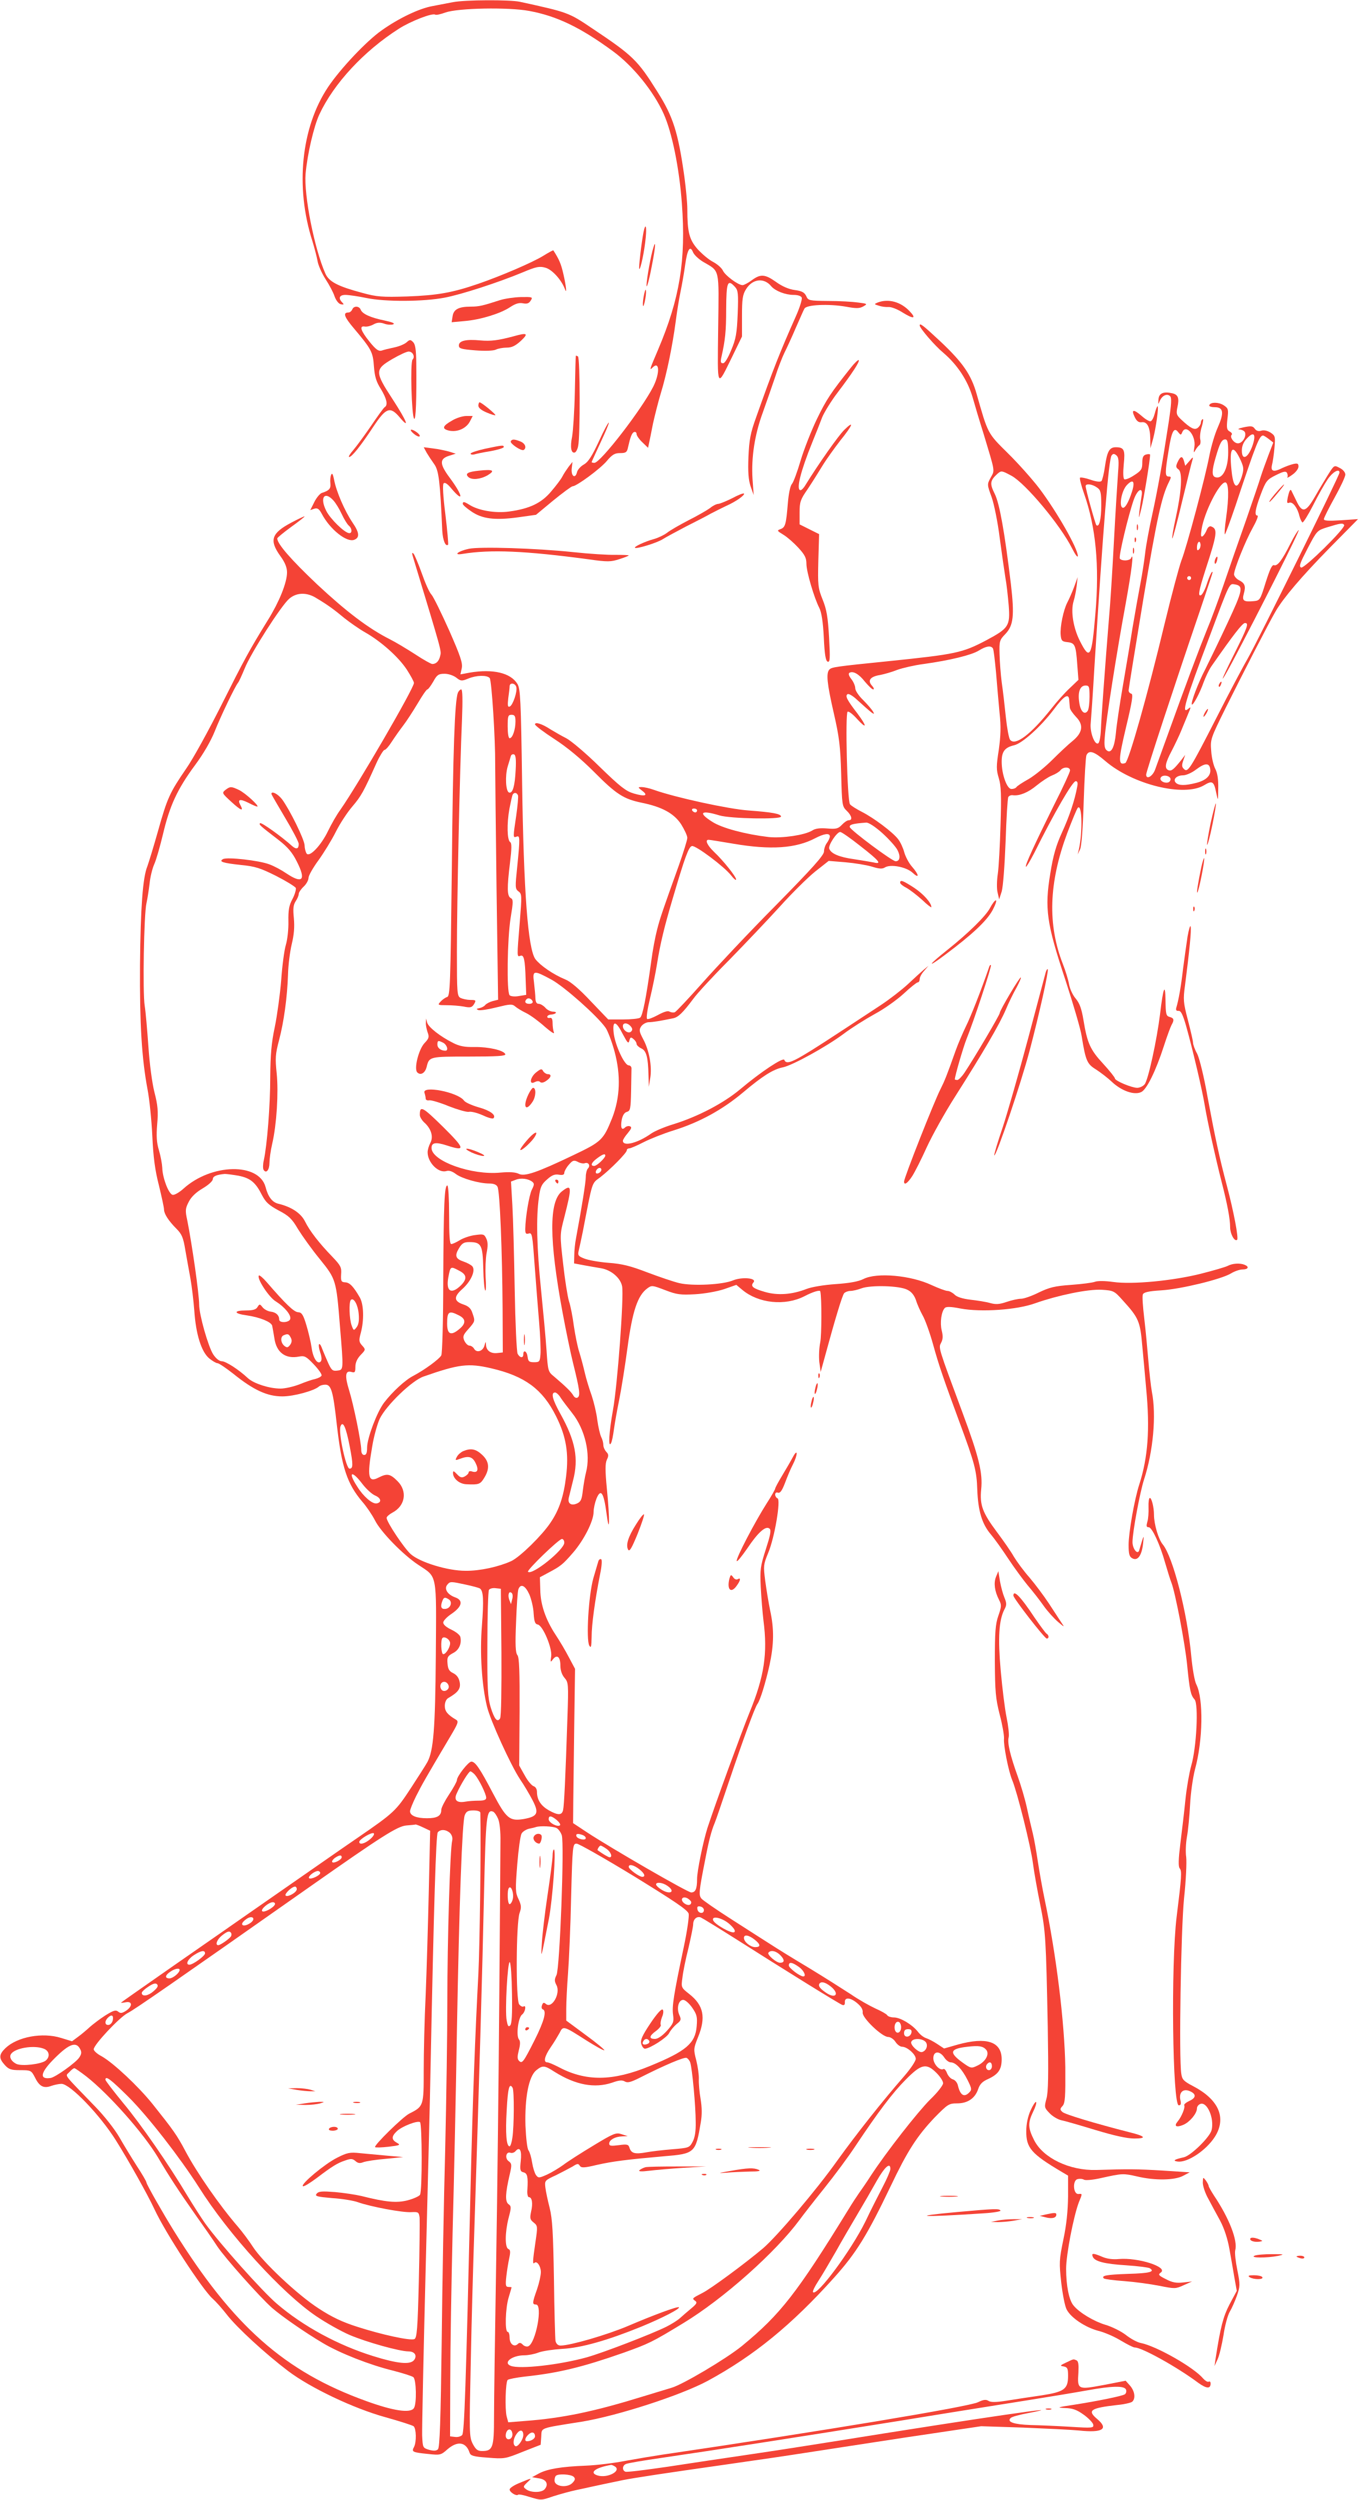 <?xml version="1.0" standalone="no"?>
<!DOCTYPE svg PUBLIC "-//W3C//DTD SVG 20010904//EN"
 "http://www.w3.org/TR/2001/REC-SVG-20010904/DTD/svg10.dtd">
<svg version="1.0" xmlns="http://www.w3.org/2000/svg"
 width="696pt" height="1280pt" viewBox="0 0 696 1280"
 preserveAspectRatio="xMidYMid meet">
<g transform="translate(0,1280) scale(0.1,-0.1)"
fill="#f44336" stroke="none">
<path d="M2320 12789 c-25 -5 -72 -14 -104 -20 -69 -12 -175 -63 -262 -125
-77 -54 -211 -196 -274 -290 -138 -207 -169 -512 -80 -789 10 -33 22 -78 26
-100 3 -22 22 -64 41 -94 19 -29 41 -70 47 -90 8 -21 21 -37 32 -39 15 -3 17
-1 7 9 -22 22 -15 39 16 39 16 0 65 -7 108 -16 96 -20 293 -19 401 2 84 16
270 76 398 129 71 30 87 33 118 24 33 -9 81 -61 99 -109 11 -31 7 14 -8 78
-12 52 -21 73 -51 120 -1 2 -24 -11 -52 -28 -55 -34 -216 -103 -332 -143 -134
-46 -210 -59 -363 -65 -131 -4 -157 -2 -230 18 -128 34 -173 58 -191 100 -56
127 -110 401 -101 510 9 100 42 243 71 305 74 158 228 324 407 438 59 38 172
82 186 72 5 -3 28 2 52 11 67 23 321 28 429 8 142 -26 264 -85 430 -207 102
-75 207 -204 259 -320 43 -96 80 -279 93 -458 22 -291 -11 -489 -122 -750 -43
-101 -46 -109 -28 -91 36 36 38 -28 4 -97 -60 -118 -271 -391 -302 -391 -8 0
-14 2 -14 4 0 2 21 47 46 101 25 53 44 98 42 101 -3 2 -26 -41 -51 -96 -35
-75 -54 -105 -76 -118 -17 -9 -33 -27 -36 -40 -9 -36 -31 -20 -27 19 l4 34
-20 -25 c-10 -14 -25 -36 -32 -50 -7 -14 -33 -48 -57 -76 -50 -60 -111 -89
-215 -103 -71 -10 -159 5 -205 35 -26 16 -33 17 -33 4 0 -5 19 -22 43 -38 55
-39 122 -47 239 -31 l93 13 88 73 c49 40 94 73 99 73 21 0 144 91 176 130 27
32 40 40 67 40 30 0 36 4 41 28 12 54 20 76 32 80 7 2 12 -3 12 -10 0 -8 13
-27 29 -42 l30 -29 5 24 c3 13 12 58 20 99 9 41 27 113 41 159 30 98 59 241
75 361 6 47 17 117 25 155 8 39 19 101 24 139 11 79 25 102 40 65 5 -13 28
-35 51 -49 88 -52 82 -26 78 -341 -4 -317 -8 -308 73 -143 l49 101 0 104 c0
86 3 110 20 137 33 55 93 62 130 16 21 -24 72 -44 115 -44 22 0 38 -6 41 -14
3 -8 -10 -50 -29 -93 -82 -184 -118 -275 -204 -518 -30 -83 -36 -116 -40 -205
-3 -78 0 -116 11 -150 l16 -45 -6 82 c-7 111 11 228 53 342 19 53 47 134 63
181 15 47 37 103 48 125 11 22 37 78 57 125 21 47 40 92 45 100 10 20 124 25
211 10 54 -10 70 -10 90 1 23 13 22 14 -26 20 -27 4 -96 8 -153 8 -98 1 -103
2 -113 25 -9 19 -22 26 -59 31 -30 4 -65 19 -95 41 -58 41 -80 42 -125 9 -19
-14 -40 -25 -47 -25 -23 0 -90 50 -101 75 -6 13 -29 33 -50 44 -22 11 -57 41
-79 65 -43 49 -53 87 -53 207 0 30 -7 104 -15 164 -32 227 -57 307 -138 435
-102 163 -125 185 -336 326 -119 80 -122 81 -369 135 -52 11 -281 10 -342 -2z
m1445 -1459 c15 -17 17 -34 13 -137 -4 -99 -9 -129 -33 -185 -17 -42 -33 -68
-42 -68 -12 0 -14 7 -8 33 19 85 24 131 24 243 1 141 7 157 46 114z"/>
<path d="M3296 11613 c-11 -56 -26 -186 -22 -190 6 -6 27 93 33 160 6 59 -1
78 -11 30z"/>
<path d="M3341 11514 c-15 -59 -34 -175 -29 -180 3 -2 15 44 26 103 21 106 23
151 3 77z"/>
<path d="M3296 11279 c-4 -23 -5 -44 -2 -46 2 -2 7 14 11 37 4 23 5 43 2 46
-2 3 -7 -14 -11 -37z"/>
<path d="M2560 11263 c-86 -28 -107 -33 -148 -33 -63 0 -89 -14 -94 -49 l-5
-31 66 6 c83 7 185 39 233 71 27 18 46 24 66 20 21 -4 31 -1 40 14 12 18 9 19
-50 18 -35 -1 -83 -8 -108 -16z"/>
<path d="M4495 11251 c-19 -8 -19 -9 5 -16 14 -5 36 -8 51 -7 14 1 47 -12 73
-29 55 -34 71 -31 35 7 -46 49 -109 66 -164 45z"/>
<path d="M1804 11215 c-4 -8 -12 -15 -19 -15 -30 0 -23 -22 28 -82 90 -107 97
-121 102 -194 4 -51 11 -77 35 -115 31 -51 38 -83 20 -94 -6 -4 -37 -47 -70
-96 -33 -48 -74 -104 -91 -124 -17 -19 -26 -35 -21 -35 14 0 58 55 124 155 65
98 86 106 135 48 54 -64 37 -20 -37 94 -91 139 -91 152 0 205 36 21 73 38 83
38 21 0 34 -27 20 -41 -13 -13 -5 -290 8 -303 9 -10 13 103 11 288 -1 65 -5
93 -16 104 -14 14 -17 14 -34 -1 -10 -9 -38 -21 -63 -26 -24 -5 -53 -12 -64
-16 -16 -5 -30 5 -63 46 -45 56 -53 82 -24 77 11 -2 31 3 45 11 18 10 33 11
54 4 15 -6 36 -7 46 -4 12 5 -3 11 -44 20 -73 15 -114 34 -122 56 -8 19 -36
20 -43 0z"/>
<path d="M4710 11134 c0 -14 76 -103 123 -142 70 -60 123 -140 148 -226 11
-39 36 -123 56 -186 61 -202 58 -186 37 -225 -19 -35 -19 -36 4 -99 13 -36 32
-130 42 -211 11 -81 24 -172 29 -203 6 -31 13 -95 17 -142 8 -105 0 -117 -114
-178 -123 -65 -156 -72 -507 -108 -267 -27 -285 -30 -297 -42 -18 -18 -13 -71
23 -227 27 -119 33 -165 37 -307 4 -160 5 -167 28 -189 26 -25 32 -49 11 -49
-8 0 -23 -10 -35 -23 -19 -20 -29 -23 -76 -19 -37 3 -61 0 -77 -11 -38 -23
-152 -40 -222 -33 -119 14 -240 46 -289 78 -75 47 -59 62 36 33 55 -17 316
-22 316 -6 0 14 -45 22 -165 31 -103 7 -378 67 -487 106 -22 8 -50 14 -62 14
-20 0 -20 -1 3 -19 33 -25 15 -31 -43 -14 -41 12 -70 35 -175 137 -69 68 -146
133 -171 146 -24 12 -60 33 -80 45 -44 29 -80 40 -80 26 0 -6 45 -40 99 -75
65 -42 135 -100 204 -169 113 -114 151 -138 242 -157 104 -21 166 -54 203
-110 17 -27 32 -59 32 -70 0 -11 -20 -75 -44 -143 -85 -237 -95 -266 -111
-328 -9 -34 -23 -108 -30 -163 -26 -188 -44 -279 -57 -287 -7 -5 -47 -9 -88
-9 l-75 0 -90 94 c-57 61 -104 101 -130 111 -61 25 -128 71 -153 104 -38 52
-60 342 -68 903 -6 427 -9 481 -24 506 -35 57 -125 78 -244 58 l-48 -9 7 32
c5 26 -6 60 -65 194 -40 89 -80 171 -90 182 -11 11 -33 61 -50 110 -18 50 -37
95 -42 100 -7 7 -9 4 -5 -10 155 -511 148 -486 141 -515 -6 -25 -20 -40 -40
-40 -6 0 -46 22 -88 50 -42 27 -100 62 -128 76 -111 56 -224 142 -374 282
-132 125 -204 207 -204 235 0 4 32 30 70 58 39 28 70 52 70 55 0 2 -30 -12
-68 -32 -102 -54 -114 -90 -57 -170 25 -34 35 -60 35 -85 0 -52 -40 -151 -98
-244 -95 -154 -121 -202 -238 -435 -65 -129 -145 -275 -180 -325 -85 -124 -97
-150 -145 -321 -23 -82 -48 -162 -54 -179 -24 -57 -35 -211 -38 -505 -2 -303
9 -482 39 -640 9 -47 20 -152 24 -235 5 -110 14 -178 34 -255 14 -58 26 -113
26 -123 0 -22 23 -58 65 -100 26 -26 34 -45 44 -107 7 -41 19 -106 26 -145 7
-38 16 -113 20 -165 8 -121 36 -211 76 -245 17 -14 36 -25 43 -25 7 0 44 -25
82 -55 103 -83 173 -115 250 -115 59 0 164 29 188 51 6 5 20 9 32 9 30 0 40
-32 59 -205 25 -220 53 -303 131 -395 22 -25 50 -67 64 -94 29 -59 144 -177
223 -229 98 -65 92 -37 89 -466 -3 -375 -12 -485 -43 -543 -7 -13 -45 -73 -85
-134 -76 -116 -86 -126 -271 -253 -75 -51 -308 -214 -553 -384 -63 -44 -238
-166 -388 -270 -149 -104 -272 -190 -272 -191 0 -2 11 -1 25 2 34 6 34 -22 0
-44 -20 -13 -28 -14 -40 -4 -12 10 -24 6 -66 -20 -28 -18 -63 -45 -79 -59 -15
-14 -42 -37 -60 -50 l-31 -23 -56 17 c-95 30 -224 6 -285 -52 -34 -33 -35 -52
-3 -87 20 -22 32 -26 79 -26 55 0 56 -1 76 -39 22 -45 45 -56 84 -41 15 5 38
10 51 10 44 0 197 -159 279 -290 64 -102 161 -275 197 -352 56 -121 247 -413
298 -458 16 -14 49 -51 73 -82 51 -66 197 -200 313 -288 115 -87 336 -192 499
-237 72 -20 137 -41 144 -46 14 -11 16 -81 2 -107 -13 -24 -8 -27 71 -35 64
-7 67 -6 101 24 51 44 95 38 113 -18 5 -15 20 -20 93 -25 85 -7 90 -6 179 30
l92 36 3 42 c3 47 -13 41 207 76 183 30 508 135 647 210 235 128 427 284 647
529 112 125 168 215 288 466 87 183 136 258 226 353 67 68 73 72 115 72 54 0
92 26 108 74 8 24 21 38 51 51 52 24 69 49 69 101 0 90 -77 116 -225 75 l-70
-20 -35 23 c-19 13 -45 26 -57 30 -13 4 -32 19 -43 34 -29 36 -89 72 -122 72
-15 0 -30 5 -34 11 -3 6 -31 22 -61 35 -30 14 -87 46 -126 73 -40 26 -136 87
-215 135 -79 47 -166 101 -195 120 -29 18 -117 75 -197 126 -80 51 -151 100
-158 109 -14 18 -13 34 19 196 19 100 33 153 49 190 5 11 38 108 74 215 69
205 132 378 145 395 14 18 42 109 62 199 23 106 24 186 3 281 -8 39 -19 106
-25 151 -10 77 -9 83 15 142 33 77 66 274 48 280 -6 2 -12 11 -12 19 0 9 6 13
14 10 11 -4 21 10 36 49 11 30 29 73 40 94 26 50 27 88 1 40 -10 -19 -35 -62
-55 -95 -20 -33 -36 -63 -36 -67 0 -4 -19 -38 -43 -75 -60 -94 -159 -283 -154
-296 2 -6 25 23 53 63 56 84 97 121 116 102 8 -8 3 -34 -20 -105 -28 -87 -30
-103 -26 -193 3 -55 9 -132 14 -172 22 -168 4 -287 -72 -472 -44 -109 -172
-459 -215 -590 -22 -70 -53 -220 -53 -261 0 -50 -8 -69 -30 -69 -18 0 -406
224 -534 308 l-71 47 1 115 c1 63 3 241 5 395 l4 280 -32 60 c-17 33 -48 85
-68 115 -51 78 -77 154 -78 230 l-2 64 43 23 c64 34 74 42 127 103 56 65 105
162 105 208 0 18 7 49 15 69 22 53 37 31 51 -75 16 -122 18 -35 2 125 -9 94
-9 129 0 149 10 20 9 28 -3 40 -8 9 -15 24 -15 35 0 11 -5 30 -11 41 -6 12
-15 51 -20 87 -4 36 -18 93 -29 126 -12 33 -28 85 -35 116 -7 31 -20 79 -28
105 -9 27 -21 87 -28 134 -6 47 -17 104 -25 127 -7 23 -21 110 -30 192 -17
149 -17 150 6 238 40 157 39 173 -12 133 -67 -52 -66 -247 3 -620 17 -91 41
-208 54 -260 34 -137 38 -167 23 -176 -7 -4 -16 0 -22 11 -11 19 -39 46 -100
98 -29 23 -30 29 -37 133 -4 60 -17 199 -28 309 -22 215 -26 372 -11 474 7 54
14 68 42 92 24 22 40 28 61 24 19 -3 27 0 27 10 0 7 10 26 23 41 20 23 26 25
46 15 12 -7 29 -10 36 -7 19 7 30 -13 16 -27 -6 -6 -11 -26 -11 -43 0 -28 -20
-153 -50 -314 -5 -25 -9 -64 -9 -87 l-1 -42 53 -10 c28 -5 67 -12 86 -15 52
-9 99 -50 107 -92 10 -53 -24 -510 -47 -635 -20 -111 -25 -196 -10 -169 5 8
11 40 15 70 4 30 16 98 27 152 11 53 30 174 43 270 25 186 52 265 101 301 23
17 26 16 92 -9 59 -23 79 -25 153 -21 49 3 112 14 148 26 l63 22 30 -25 c83
-70 220 -84 319 -33 44 23 79 33 81 25 8 -35 7 -223 0 -260 -6 -28 -8 -74 -5
-102 l7 -51 22 80 c50 184 88 311 98 323 5 6 20 12 32 12 12 0 38 6 56 13 47
18 197 14 236 -7 21 -10 35 -28 44 -53 6 -21 22 -56 34 -78 13 -22 37 -89 54
-150 29 -106 56 -183 136 -400 76 -205 87 -246 90 -342 4 -109 24 -176 69
-229 18 -21 58 -77 89 -124 31 -47 76 -108 99 -136 24 -28 61 -75 82 -105 21
-30 55 -67 75 -84 33 -28 34 -28 18 -5 -9 14 -38 58 -64 98 -27 41 -72 101
-101 135 -30 34 -65 82 -80 107 -14 25 -53 81 -86 125 -74 99 -89 139 -81 219
9 83 -12 168 -95 391 -127 342 -124 333 -110 360 9 17 10 34 3 62 -10 40 -2
98 16 116 7 7 30 7 80 -3 106 -20 290 -7 383 27 116 41 271 73 341 69 60 -4
64 -6 106 -53 83 -91 90 -108 101 -234 6 -63 15 -161 20 -219 20 -209 9 -352
-35 -490 -25 -76 -55 -248 -55 -310 0 -48 4 -61 19 -69 27 -15 48 13 55 74 6
52 5 51 -20 -34 -8 -24 -34 9 -34 43 0 51 38 255 59 320 47 144 64 330 40 451
-5 28 -13 100 -18 160 -5 61 -14 158 -21 216 -7 59 -11 113 -7 121 4 11 29 17
94 21 100 6 309 57 358 87 18 11 44 20 59 20 29 0 35 14 10 24 -25 10 -63 7
-87 -6 -12 -6 -74 -24 -137 -40 -144 -36 -351 -56 -449 -42 -42 6 -80 6 -93 1
-13 -5 -68 -12 -123 -16 -84 -6 -111 -13 -165 -39 -36 -18 -76 -32 -91 -32
-14 0 -47 -7 -73 -16 -38 -13 -56 -14 -85 -6 -20 6 -65 13 -100 17 -42 5 -70
14 -82 26 -10 10 -27 19 -36 19 -10 0 -47 14 -82 30 -106 50 -281 66 -349 31
-26 -13 -71 -21 -142 -26 -60 -4 -125 -15 -150 -25 -74 -29 -148 -34 -213 -15
-62 18 -75 29 -58 49 19 22 -59 29 -105 10 -52 -22 -207 -30 -275 -14 -30 7
-103 32 -164 55 -86 33 -129 44 -199 49 -50 4 -105 14 -124 22 -31 12 -34 17
-28 41 4 16 13 60 21 98 51 264 44 243 89 277 52 40 136 125 136 138 0 6 6 10
13 10 6 0 39 14 72 31 33 17 103 45 155 61 134 42 250 106 355 194 102 86 155
119 205 129 48 10 220 104 310 171 41 31 113 76 160 102 47 25 113 72 148 104
34 32 67 58 72 58 6 0 10 8 10 17 0 9 10 28 23 42 l22 26 -24 -20 c-13 -11
-49 -44 -80 -73 -31 -29 -94 -78 -141 -109 -287 -189 -341 -224 -397 -257 -64
-38 -89 -44 -96 -23 -5 15 -119 -60 -227 -151 -85 -71 -215 -139 -340 -178
-47 -14 -98 -36 -115 -48 -67 -48 -145 -69 -145 -37 0 5 11 23 25 39 19 23 22
31 11 35 -7 3 -19 0 -25 -6 -17 -17 -24 -1 -17 39 5 24 14 38 27 41 17 5 19
16 21 104 1 55 2 107 2 117 1 9 -6 17 -14 17 -22 0 -69 102 -77 164 -8 69 11
67 48 -7 23 -43 28 -48 32 -30 5 18 8 19 21 8 9 -7 16 -18 16 -25 0 -6 11 -17
24 -23 26 -12 35 -44 37 -136 l2 -61 7 45 c10 58 -5 142 -36 199 -21 40 -22
48 -10 66 8 11 24 20 37 21 22 0 63 7 126 20 26 5 50 28 103 99 20 28 103 118
185 200 81 83 197 205 258 272 61 68 142 148 180 179 l71 56 85 -7 c47 -4 108
-14 135 -22 38 -12 54 -13 67 -5 29 19 110 3 142 -26 36 -34 35 -12 -2 30 -16
18 -34 52 -40 74 -6 23 -20 53 -32 68 -28 36 -124 108 -185 139 -27 14 -55 31
-61 39 -14 17 -25 466 -12 474 6 3 28 -14 49 -38 51 -55 51 -38 1 29 -54 70
-64 90 -50 99 6 3 27 -9 47 -28 78 -71 96 -85 84 -63 -6 11 -29 38 -51 60 -23
22 -41 49 -41 61 0 12 -9 33 -20 47 -13 16 -16 28 -10 32 19 11 49 -6 80 -46
18 -21 36 -39 42 -39 6 0 3 9 -7 20 -23 26 -8 46 43 54 20 4 60 15 87 26 28
10 88 24 135 30 136 19 246 46 283 69 37 23 62 27 72 11 4 -6 10 -61 16 -123
5 -61 13 -155 18 -207 8 -71 6 -117 -4 -190 -13 -83 -13 -101 0 -144 12 -39
14 -88 9 -240 -3 -105 -9 -218 -14 -251 -5 -33 -6 -76 -1 -95 l8 -35 13 40 c7
24 15 128 20 256 4 119 10 221 14 228 4 7 15 11 24 9 33 -4 78 14 122 51 25
20 59 43 77 50 18 7 38 19 44 27 15 19 49 18 49 -1 0 -8 -36 -87 -81 -175 -99
-200 -151 -312 -145 -318 3 -2 21 29 42 69 105 211 197 369 213 369 9 0 12 -8
8 -27 -12 -68 -41 -155 -78 -235 -30 -66 -45 -116 -60 -210 -30 -180 -19 -256
77 -545 40 -123 79 -254 84 -291 20 -123 27 -140 73 -168 23 -15 60 -43 82
-64 48 -45 113 -69 149 -52 28 12 75 107 117 237 16 50 34 98 39 107 15 26 12
35 -10 41 -18 5 -20 14 -21 84 -1 95 -12 67 -28 -70 -16 -130 -61 -339 -79
-359 -8 -10 -25 -18 -38 -18 -28 0 -114 36 -114 48 0 5 -27 39 -60 75 -67 72
-82 107 -101 223 -10 60 -20 87 -40 111 -15 17 -30 50 -34 73 -4 23 -18 69
-31 102 -80 204 -73 418 22 673 25 66 49 124 54 129 22 22 25 -126 5 -214 l-6
-25 12 25 c8 15 15 110 19 245 4 121 10 228 14 238 13 28 39 20 97 -30 140
-120 402 -185 505 -124 43 26 51 21 63 -40 9 -43 9 -43 10 24 1 45 -4 79 -15
100 -9 17 -19 58 -21 92 -5 59 -3 64 74 220 86 173 223 439 256 495 40 69 133
178 276 324 l146 148 -87 -6 c-64 -4 -88 -3 -88 6 0 6 25 56 55 110 30 54 55
107 55 118 0 11 -12 26 -29 34 -28 15 -28 15 -58 -32 -16 -26 -47 -77 -68
-114 -48 -83 -66 -87 -97 -20 -13 26 -24 49 -25 51 -5 8 -11 -4 -18 -36 -5
-27 -4 -32 8 -27 18 6 42 -26 52 -69 4 -15 11 -29 15 -32 4 -3 29 37 55 88 25
50 59 110 74 132 26 39 61 58 61 35 0 -16 -418 -861 -469 -950 -21 -36 -94
-173 -161 -305 -136 -266 -147 -283 -167 -262 -11 10 -11 20 -3 43 l10 29 -19
-25 c-40 -50 -51 -59 -66 -54 -23 9 -18 36 16 100 17 33 39 79 49 104 10 25
26 63 35 85 15 35 15 38 1 26 -37 -31 -20 29 114 384 98 263 96 257 122 253
48 -7 44 -28 -36 -199 -42 -90 -93 -195 -112 -233 -37 -70 -77 -176 -70 -183
6 -7 42 61 60 113 10 27 27 63 39 81 113 162 160 223 173 223 21 0 14 -20 -57
-162 -72 -144 -77 -167 -8 -38 130 245 351 682 340 676 -6 -4 -25 -35 -42 -69
-43 -86 -67 -117 -84 -111 -10 4 -21 -19 -43 -88 -28 -91 -30 -93 -61 -96 -52
-5 -61 2 -51 38 11 39 6 54 -26 70 -13 7 -24 21 -24 29 0 26 58 171 96 239 19
34 30 62 24 62 -17 0 -12 31 17 109 26 68 31 75 77 98 38 19 51 22 57 12 4 -7
5 -18 2 -23 -4 -5 8 0 25 13 18 12 32 31 32 42 0 16 -5 18 -27 13 -16 -4 -40
-13 -55 -20 -45 -23 -61 -18 -54 14 4 15 10 55 13 89 5 57 4 62 -20 78 -16 10
-34 14 -47 10 -15 -5 -26 -1 -34 10 -10 14 -19 15 -57 7 -24 -5 -34 -10 -21
-11 12 -1 25 -7 28 -15 8 -22 -14 -56 -36 -56 -21 0 -44 33 -32 44 4 4 -1 12
-11 17 -14 8 -16 19 -11 63 6 50 5 55 -19 71 -27 17 -68 17 -74 0 -2 -6 12
-10 29 -10 44 0 48 -29 14 -105 -14 -31 -33 -95 -42 -141 -20 -108 -116 -469
-144 -540 -11 -30 -50 -175 -86 -324 -87 -363 -184 -706 -201 -712 -37 -14
-36 16 4 184 32 133 37 169 27 171 -8 2 -14 9 -14 17 0 7 34 216 75 465 70
416 94 528 132 603 12 24 12 27 -2 27 -19 0 -19 20 0 134 15 98 28 122 49 93
12 -15 14 -16 20 -2 18 48 72 -14 63 -73 -5 -31 -4 -34 5 -17 6 11 16 23 21
26 5 4 7 17 4 29 -3 12 0 42 8 66 7 24 9 41 4 38 -5 -3 -9 -11 -9 -18 0 -8 -7
-19 -15 -26 -17 -14 -37 -4 -87 43 -23 22 -25 29 -18 62 10 46 4 64 -25 71
-46 11 -70 1 -72 -31 -2 -28 -2 -28 7 -7 12 27 37 39 53 23 8 -8 6 -42 -7
-128 -34 -223 -57 -348 -85 -478 -16 -71 -32 -159 -36 -195 -4 -36 -15 -108
-25 -160 -10 -52 -28 -153 -40 -225 -11 -71 -34 -206 -50 -300 -16 -93 -32
-200 -35 -237 -7 -76 -25 -109 -47 -90 -11 8 -14 27 -10 69 5 77 62 439 107
682 31 172 43 270 28 234 -6 -15 -49 -17 -58 -3 -7 11 44 224 72 303 20 55 49
66 39 15 -3 -18 -8 -53 -11 -78 -4 -40 -3 -38 10 15 12 48 45 248 45 277 0 3
-9 4 -20 1 -15 -4 -20 -14 -20 -42 0 -33 -5 -41 -41 -64 -22 -15 -45 -24 -51
-21 -6 4 -7 33 -3 76 8 75 2 88 -41 88 -32 0 -44 -21 -55 -97 -5 -37 -14 -72
-18 -76 -6 -6 -29 -3 -57 7 -26 9 -50 13 -53 10 -3 -3 6 -40 21 -82 60 -171
79 -366 58 -612 -19 -228 -28 -244 -80 -141 -34 68 -47 152 -32 202 6 19 13
54 16 79 l5 45 -18 -50 c-10 -27 -26 -63 -35 -80 -20 -39 -38 -125 -34 -167 3
-29 7 -33 35 -36 38 -4 43 -15 50 -115 l6 -78 -44 -42 c-25 -23 -68 -71 -96
-107 -105 -132 -184 -191 -210 -158 -6 7 -16 60 -22 118 -6 58 -15 137 -21
177 -5 39 -10 103 -11 143 -2 67 0 73 30 104 41 43 47 93 28 256 -32 265 -58
413 -83 462 -26 52 -24 67 14 102 20 17 22 17 72 -10 72 -39 250 -252 310
-371 16 -32 29 -50 30 -40 0 38 -106 225 -198 347 -36 47 -108 128 -161 180
-104 103 -101 97 -160 305 -28 97 -70 158 -182 264 -91 85 -109 99 -109 85z
m1703 -620 c-23 -61 -53 -73 -53 -21 0 23 8 43 26 62 37 40 49 21 27 -41z m85
38 l23 -18 -25 -65 c-13 -35 -31 -84 -39 -109 -7 -25 -42 -126 -76 -225 -35
-99 -86 -245 -113 -325 -27 -80 -67 -188 -89 -240 -37 -91 -108 -280 -205
-550 -25 -69 -51 -141 -58 -160 -13 -36 -46 -54 -46 -26 0 15 138 436 274 835
36 107 66 196 66 199 0 16 -15 -14 -30 -60 -9 -28 -23 -54 -30 -56 -16 -6 -10
24 23 128 61 186 64 211 31 224 -9 4 -18 -3 -24 -18 -5 -13 -14 -27 -21 -32
-9 -5 -10 4 -5 37 14 87 91 239 121 239 18 0 20 -72 4 -185 -6 -42 -9 -79 -6
-81 2 -2 27 65 55 148 106 319 122 358 141 358 3 0 16 -8 29 -18z m-208 -70
c0 -82 -30 -139 -67 -125 -17 7 -17 33 3 101 21 73 31 92 49 92 12 0 15 -15
15 -68z m65 -41 c15 -35 16 -44 4 -83 -23 -70 -43 -57 -52 35 -13 119 7 138
48 48z m-629 -61 c-3 -41 -13 -199 -21 -350 -8 -151 -19 -327 -25 -390 -22
-271 -40 -520 -42 -579 -2 -39 -8 -66 -15 -68 -18 -6 -42 60 -37 104 2 21 11
151 19 288 45 718 73 1064 88 1083 8 10 13 10 25 0 11 -10 13 -28 8 -88z m64
-119 c-14 -38 -28 -61 -38 -61 -23 0 -10 85 19 116 37 39 45 14 19 -55z m-172
43 c19 -13 22 -24 22 -92 0 -72 -11 -114 -25 -101 -6 7 -55 184 -55 200 0 14
33 11 58 -7z m1266 -192 c9 -15 -204 -224 -220 -218 -13 5 -6 23 33 98 48 92
48 92 103 109 65 20 77 22 84 11z m-743 -125 c-8 -8 -11 -5 -11 9 0 27 14 41
18 19 2 -9 -1 -22 -7 -28z m-41 -147 c0 -5 -4 -10 -10 -10 -5 0 -10 5 -10 10
0 6 5 10 10 10 6 0 10 -4 10 -10z m-4479 -103 c57 -34 90 -58 144 -103 28 -22
75 -55 105 -72 81 -46 170 -125 213 -190 20 -31 37 -62 37 -69 0 -27 -284
-516 -376 -648 -20 -27 -48 -77 -64 -110 -36 -75 -96 -137 -110 -115 -5 8 -10
27 -10 41 0 29 -77 185 -116 237 -21 27 -54 44 -54 27 0 -3 32 -58 70 -122 39
-65 70 -125 70 -134 0 -26 -12 -30 -34 -11 -54 49 -158 123 -164 117 -7 -7 -4
-10 96 -87 46 -36 69 -63 92 -109 49 -96 30 -117 -55 -60 -22 15 -60 36 -85
45 -51 20 -217 39 -238 27 -23 -13 -1 -20 92 -30 73 -7 100 -16 180 -56 53
-27 98 -55 101 -62 2 -8 -5 -33 -17 -56 -18 -33 -22 -57 -21 -115 1 -40 -5
-93 -13 -120 -8 -26 -19 -108 -24 -182 -6 -74 -21 -182 -33 -240 -17 -80 -22
-140 -23 -255 0 -144 -16 -349 -33 -426 -5 -21 -5 -43 -1 -49 13 -21 30 -1 30
36 0 19 6 63 14 97 23 99 33 264 23 361 -8 77 -7 98 12 169 25 96 42 218 46
337 1 47 10 117 19 155 12 50 15 88 11 133 -5 49 -3 68 9 87 9 13 16 30 16 38
0 7 11 24 25 37 14 13 25 33 25 45 0 11 23 52 51 90 28 39 68 104 89 146 21
42 59 100 85 130 44 52 57 74 123 222 17 37 36 67 41 67 6 0 23 19 38 43 15
23 41 60 58 82 17 22 50 73 74 113 23 39 45 72 50 72 4 0 17 18 30 40 19 35
27 40 58 40 20 0 46 -9 60 -20 23 -18 28 -18 60 -5 43 18 97 19 111 3 10 -13
29 -311 28 -443 0 -38 3 -325 7 -637 l8 -567 -28 -7 c-15 -4 -32 -13 -38 -20
-5 -7 -19 -14 -30 -16 -16 -3 -17 -5 -5 -10 8 -3 50 3 93 14 69 17 80 18 95 5
9 -8 35 -24 58 -35 22 -11 64 -42 94 -69 30 -26 51 -40 47 -30 -4 10 -7 32 -7
48 0 21 -4 29 -14 27 -8 -2 -14 1 -13 7 1 5 10 10 19 10 27 2 35 15 10 15 -12
0 -30 9 -39 20 -10 11 -25 20 -34 20 -11 0 -16 9 -17 28 0 15 -4 51 -7 80 -9
65 -3 66 91 15 66 -37 232 -184 275 -245 11 -15 32 -70 46 -121 33 -122 29
-237 -12 -342 -45 -112 -54 -121 -199 -190 -188 -90 -251 -111 -280 -95 -17 8
-45 10 -92 6 -149 -15 -354 59 -354 126 0 28 22 31 78 13 98 -32 95 -18 -20
96 -105 103 -118 110 -118 60 0 -10 10 -26 21 -37 37 -32 50 -74 33 -106 -8
-15 -14 -36 -14 -48 0 -53 56 -109 97 -96 13 4 30 -2 47 -15 30 -23 119 -49
173 -49 21 0 36 -6 41 -17 12 -23 24 -329 26 -623 l1 -225 -28 -3 c-34 -4 -57
13 -58 42 -1 19 -2 18 -8 -4 -8 -29 -40 -39 -53 -16 -5 9 -16 16 -24 16 -8 0
-19 11 -26 25 -9 21 -7 29 21 60 35 40 35 40 20 83 -7 22 -20 34 -44 42 -51
17 -53 39 -7 80 44 39 69 95 51 116 -6 7 -26 18 -44 24 -42 14 -48 30 -24 69
15 25 25 31 52 31 62 0 69 -14 72 -134 1 -59 6 -110 10 -114 4 -4 5 27 2 68
-2 41 0 97 5 124 7 34 7 56 -1 73 -11 24 -15 25 -58 19 -25 -3 -60 -15 -78
-26 -18 -11 -37 -20 -44 -20 -8 0 -11 45 -11 150 0 83 -4 150 -9 150 -15 0
-19 -94 -21 -479 0 -210 -5 -382 -10 -391 -11 -20 -87 -75 -142 -104 -42 -21
-109 -83 -151 -138 -36 -47 -87 -182 -87 -230 0 -27 -4 -38 -15 -38 -9 0 -15
10 -15 26 0 40 -39 231 -62 305 -23 74 -20 104 12 94 17 -5 20 -2 20 26 0 22
9 42 27 61 26 27 26 28 8 48 -17 19 -18 26 -7 66 17 65 15 144 -5 180 -33 57
-52 77 -75 78 -20 1 -23 6 -21 41 3 35 -2 45 -45 90 -67 69 -116 132 -140 181
-21 42 -69 74 -135 90 -32 7 -54 35 -67 86 -34 126 -277 121 -420 -8 -22 -20
-47 -34 -56 -32 -20 4 -52 87 -53 139 -1 19 -8 59 -17 89 -12 39 -14 73 -9
134 6 65 3 97 -14 163 -12 47 -25 145 -31 235 -6 84 -14 178 -19 208 -11 68
-4 470 9 525 5 22 12 67 16 100 3 33 14 78 24 100 10 22 30 92 45 155 34 144
73 229 163 351 44 59 82 125 102 175 31 78 103 228 119 248 5 6 20 39 34 73
31 78 188 324 229 358 38 32 90 33 139 2z m1023 -454 c7 -23 -18 -96 -34 -101
-10 -4 -11 7 -7 43 4 26 7 54 7 61 0 20 28 17 34 -3z m2936 -50 c0 -32 -4 -64
-9 -72 -16 -25 -38 -4 -44 44 -8 53 5 85 33 85 18 0 20 -7 20 -57z m-104 -19
c1 -10 2 -27 3 -36 0 -10 15 -31 32 -49 40 -41 34 -81 -19 -124 -20 -16 -66
-59 -102 -95 -36 -36 -91 -81 -122 -99 -32 -18 -60 -36 -63 -42 -4 -5 -14 -9
-25 -9 -23 0 -50 75 -50 140 0 52 16 73 64 84 42 10 136 95 202 182 54 73 78
87 80 48z m-2836 -108 c0 -41 -15 -86 -30 -86 -6 0 -10 26 -10 60 0 53 2 60
20 60 16 0 20 -7 20 -34z m1 -247 c-4 -83 -15 -123 -34 -117 -17 6 -21 85 -7
133 7 22 14 46 16 53 2 8 10 12 17 9 8 -3 11 -25 8 -78z m3557 3 c5 -33 -21
-58 -73 -71 -56 -14 -88 -14 -103 1 -17 17 4 38 37 38 15 0 45 13 67 30 45 34
68 35 72 2z m-203 -52 c0 -8 -7 -16 -15 -17 -22 -4 -44 13 -35 26 10 17 50 9
50 -9z m-3342 -83 c2 -6 -2 -53 -9 -102 -17 -114 -17 -116 1 -109 18 7 19 -3
4 -153 -11 -106 -11 -114 6 -127 18 -13 18 -21 7 -157 -15 -181 -15 -180 3
-173 18 7 24 -18 27 -121 l3 -79 -37 -6 c-21 -4 -42 -2 -48 4 -16 16 -12 287
5 395 14 85 14 96 0 103 -18 11 -19 50 -3 181 9 73 9 100 1 105 -16 10 -18 94
-4 171 7 36 14 68 17 73 8 12 21 10 27 -5z m917 -77 c0 -5 -4 -10 -9 -10 -6 0
-13 5 -16 10 -3 6 1 10 9 10 9 0 16 -4 16 -10z m949 -116 c34 -31 69 -70 77
-86 17 -32 13 -58 -9 -58 -18 0 -231 159 -235 175 -3 13 17 18 84 23 12 1 45
-20 83 -54z m-114 -65 c99 -77 114 -96 69 -85 -16 3 -62 11 -102 17 -73 10
-116 28 -125 53 -7 17 39 86 56 86 7 0 53 -32 102 -71z m-155 48 c0 -7 -7 -22
-15 -33 -8 -10 -15 -30 -15 -44 0 -19 -59 -85 -246 -275 -136 -137 -304 -316
-376 -397 -71 -80 -135 -148 -142 -151 -7 -3 -19 -1 -27 3 -8 6 -30 -1 -61
-18 -26 -14 -50 -23 -54 -19 -5 4 2 51 15 105 13 53 29 133 36 177 17 105 36
184 79 330 63 214 83 270 100 273 19 4 165 -105 200 -150 14 -18 26 -28 26
-21 0 14 -66 97 -114 142 -34 33 -47 61 -27 61 5 0 62 -9 126 -20 193 -33 321
-24 420 28 46 24 75 28 75 9z m-1522 -845 c2 -7 -6 -12 -17 -12 -21 0 -27 11
-14 24 9 9 26 2 31 -12z m502 -127 c10 -12 10 -19 2 -27 -13 -13 -42 6 -42 28
0 19 24 18 40 -1z m-130 -662 c0 -12 -43 -53 -57 -53 -21 0 -15 17 15 39 28
21 42 26 42 14z m-20 -72 c0 -12 -20 -25 -27 -18 -7 7 6 27 18 27 5 0 9 -4 9
-9z m-1859 -31 c61 -12 88 -34 121 -100 19 -36 35 -51 85 -78 52 -27 68 -42
99 -95 21 -34 70 -103 111 -153 84 -104 85 -107 104 -344 19 -228 19 -224 -14
-228 -25 -3 -30 2 -51 50 -13 29 -26 62 -30 72 -4 10 -9 16 -12 13 -3 -3 -1
-22 6 -42 8 -24 9 -40 2 -47 -16 -16 -39 18 -46 71 -4 28 -16 80 -27 116 -16
54 -24 65 -42 66 -21 0 -66 44 -161 154 -19 22 -37 37 -40 34 -13 -13 51 -112
87 -133 45 -28 81 -72 73 -91 -7 -18 -56 -20 -56 -2 0 23 -17 38 -44 41 -15 2
-33 12 -41 22 -14 18 -16 18 -26 2 -7 -13 -23 -18 -59 -18 -66 0 -64 -16 3
-25 68 -10 125 -33 131 -53 2 -10 7 -38 11 -63 10 -74 57 -109 127 -95 28 5
36 1 75 -40 24 -25 42 -51 40 -57 -2 -6 -17 -14 -33 -18 -16 -3 -53 -16 -82
-28 -29 -11 -72 -21 -95 -21 -57 0 -136 25 -167 53 -48 45 -114 87 -134 87
-13 0 -30 14 -44 35 -26 41 -72 203 -72 255 0 53 -36 306 -61 432 -11 50 -10
60 8 95 13 25 37 48 71 68 29 17 51 37 52 47 0 15 18 23 61 27 9 0 41 -4 70
-9z m1506 -32 c10 -8 9 -16 -3 -39 -14 -28 -33 -141 -34 -202 0 -23 3 -27 18
-23 17 6 19 -7 30 -161 7 -93 17 -224 23 -293 6 -69 9 -143 7 -165 -3 -37 -5
-40 -33 -40 -25 0 -30 4 -33 28 -3 28 -22 39 -22 12 0 -20 -17 -19 -29 3 -5 9
-12 157 -15 329 -3 171 -8 365 -12 432 l-7 121 24 9 c26 11 66 6 86 -11z
m-378 -453 c42 -21 45 -42 12 -76 -50 -49 -78 -32 -65 40 11 58 11 58 53 36z
m-512 -222 c3 -33 0 -54 -10 -68 -15 -20 -16 -19 -26 8 -12 32 -15 120 -4 131
14 14 36 -24 40 -71z m513 -8 c38 -19 37 -43 -1 -73 -41 -33 -59 -23 -59 31 0
62 9 68 60 42z m-861 -114 c7 -13 6 -24 -3 -37 -12 -15 -16 -16 -30 -5 -19 16
-21 47 -3 54 21 9 26 7 36 -12z m1026 -157 c173 -40 264 -107 333 -246 52
-104 66 -190 51 -309 -12 -101 -36 -172 -80 -236 -44 -66 -156 -175 -200 -196
-63 -29 -161 -51 -235 -50 -91 0 -232 43 -280 85 -34 30 -124 165 -124 186 0
6 13 18 30 27 65 34 78 109 26 161 -38 38 -53 41 -98 18 -52 -27 -59 3 -32
158 8 51 26 116 39 144 33 68 165 196 225 216 180 63 228 69 345 42z m357
-152 c10 -15 36 -49 58 -77 66 -83 96 -210 71 -305 -5 -19 -12 -60 -16 -91 -5
-46 -10 -58 -29 -67 -31 -14 -50 0 -43 29 3 13 13 53 22 89 29 112 12 202 -64
339 -42 75 -51 111 -28 111 6 0 20 -12 29 -28z m-1081 -248 c18 -93 18 -114
-1 -114 -18 0 -58 186 -46 217 12 31 28 -4 47 -103z m67 -195 c19 -24 47 -50
64 -57 30 -13 34 -35 7 -40 -22 -4 -68 35 -100 87 -50 77 -27 85 29 10z m1032
-298 c0 -36 -165 -169 -186 -149 -7 8 157 167 174 168 6 0 12 -8 12 -19z
m-504 -215 c33 -7 66 -16 71 -19 19 -12 21 -60 11 -192 -11 -138 -1 -301 26
-413 17 -71 121 -299 169 -372 20 -29 49 -78 64 -107 35 -67 27 -84 -45 -97
-72 -12 -89 2 -157 131 -67 128 -91 163 -111 163 -15 0 -74 -75 -74 -95 0 -7
-18 -40 -40 -73 -22 -33 -40 -68 -40 -79 0 -31 -21 -43 -73 -43 -54 0 -87 13
-87 36 0 8 14 43 31 77 29 58 49 93 173 302 43 72 46 81 31 90 -43 25 -57 43
-57 70 0 18 7 34 17 40 52 30 66 49 59 83 -4 21 -15 36 -33 45 -20 9 -27 21
-29 49 -3 32 1 39 27 53 31 15 46 47 39 82 -1 10 -22 27 -45 38 -26 12 -43 26
-43 37 0 9 19 29 43 45 54 37 61 69 18 84 -39 14 -58 44 -40 65 14 17 17 17
95 0z m325 -50 c10 -24 21 -68 22 -98 3 -41 7 -54 21 -56 26 -5 74 -119 69
-162 -5 -32 -4 -34 9 -16 21 27 38 12 38 -33 0 -24 8 -47 21 -62 20 -23 21
-31 15 -204 -10 -310 -17 -449 -22 -472 -6 -29 -26 -29 -74 -2 -40 23 -60 54
-60 94 0 14 -7 26 -17 29 -10 3 -31 28 -46 56 l-28 50 2 275 c1 209 -2 279
-11 290 -10 12 -12 53 -7 168 3 83 8 160 12 170 12 30 35 19 56 -27z m-143
-296 c1 -185 -1 -331 -7 -339 -14 -22 -29 -4 -48 57 -15 49 -18 96 -17 323 0
146 4 271 8 278 4 7 20 11 34 9 l27 -3 3 -325z m55 271 l-6 -25 -9 23 c-9 25
-1 48 13 34 5 -5 6 -19 2 -32z m-325 0 c21 -13 10 -46 -16 -49 -23 -3 -28 11
-16 42 7 18 13 19 32 7z m6 -218 c7 -17 -18 -63 -34 -63 -11 0 -14 73 -4 83 9
9 32 -3 38 -20z m-6 -226 c4 -21 -27 -35 -38 -17 -12 19 0 42 19 38 9 -2 17
-11 19 -21z m134 -454 c21 -24 58 -99 58 -118 0 -11 -11 -15 -39 -15 -21 0
-51 -2 -67 -5 -44 -8 -61 7 -45 42 22 49 62 113 70 113 4 0 15 -8 23 -17z m28
-195 c4 -162 -3 -684 -10 -824 -17 -321 -29 -641 -40 -1094 -24 -1026 -32
-1255 -43 -1268 -6 -7 -22 -12 -36 -10 l-26 3 1 290 c0 160 6 499 12 755 7
256 17 719 22 1030 12 661 27 1070 40 1105 8 20 16 25 45 25 21 0 35 -5 35
-12z m91 -31 c8 -18 13 -67 12 -117 0 -47 -3 -407 -6 -800 -3 -393 -10 -1005
-16 -1360 -6 -355 -11 -709 -11 -787 0 -156 -6 -173 -61 -173 -23 0 -32 7 -48
37 -18 36 -18 55 -10 418 4 209 13 524 19 700 23 696 41 1328 49 1703 9 396
13 428 46 416 7 -3 19 -20 26 -37z m300 -6 c13 -11 21 -23 17 -27 -12 -11 -58
13 -58 31 0 20 13 19 41 -4z m-684 -38 l36 -17 -7 -310 c-4 -171 -11 -410 -16
-531 -6 -121 -10 -295 -10 -386 0 -183 0 -184 -75 -222 -33 -17 -182 -163
-174 -171 3 -3 34 -2 69 2 59 7 63 9 43 20 -29 16 -29 33 0 60 25 24 104 55
118 46 11 -7 12 -354 0 -372 -4 -7 -32 -20 -62 -28 -57 -15 -112 -10 -239 22
-30 7 -91 16 -135 20 -65 5 -83 4 -93 -8 -11 -13 0 -16 79 -23 50 -3 110 -13
132 -21 64 -23 230 -54 273 -51 37 2 39 0 43 -28 1 -16 0 -162 -4 -323 -6
-251 -10 -294 -23 -299 -22 -9 -168 23 -292 63 -76 24 -131 50 -198 94 -106
68 -287 238 -337 316 -18 28 -52 74 -76 102 -95 110 -212 279 -269 387 -44 83
-62 108 -168 241 -73 91 -201 211 -261 245 -23 12 -41 28 -41 36 0 23 131 163
173 185 36 18 239 159 942 653 359 252 440 304 486 308 24 2 46 4 47 5 2 1 20
-6 39 -15z m683 -3 c10 -5 22 -22 27 -37 14 -43 -10 -681 -27 -716 -11 -22
-11 -31 0 -52 22 -41 -23 -122 -54 -96 -11 9 -15 8 -20 -6 -4 -10 -2 -19 3
-21 22 -7 9 -58 -40 -156 -59 -117 -65 -124 -81 -108 -9 9 -9 22 -1 54 8 30 8
47 1 55 -16 19 -4 114 16 128 16 12 23 51 7 41 -5 -3 -15 2 -22 11 -18 21 -16
418 2 468 10 28 9 39 -5 70 -17 34 -17 50 -7 178 6 76 16 148 22 158 5 10 22
21 37 25 15 3 32 7 37 9 22 7 87 4 105 -5z m-545 -26 c10 -11 14 -25 11 -38
-11 -38 -25 -514 -25 -821 0 -165 -5 -507 -11 -760 -7 -253 -15 -699 -18 -992
-5 -395 -10 -535 -19 -544 -9 -9 -22 -9 -45 -3 -33 10 -33 11 -36 74 -1 36 7
421 18 855 11 435 23 896 25 1025 17 839 28 1196 37 1208 15 17 43 15 63 -4z
m-409 -31 c-27 -23 -56 -31 -56 -14 0 13 63 51 74 44 5 -4 -3 -17 -18 -30z
m1088 21 c9 -3 16 -10 16 -16 0 -14 -43 -5 -48 10 -4 13 7 15 32 6z m263 -211
c211 -130 275 -173 280 -192 3 -13 -8 -90 -25 -170 -52 -246 -61 -304 -55
-347 5 -37 2 -45 -32 -83 -24 -26 -46 -41 -61 -41 -32 0 -30 15 6 41 16 12 27
26 24 31 -3 5 0 23 6 39 8 18 9 34 4 39 -6 6 -30 -21 -63 -70 -42 -63 -52 -85
-47 -105 4 -14 12 -25 19 -25 26 1 112 56 124 80 7 14 24 34 38 46 23 18 25
23 14 47 -15 34 -4 77 20 77 10 0 31 -18 46 -40 24 -35 27 -47 23 -95 -7 -88
-55 -128 -238 -203 -194 -80 -331 -81 -475 -3 -22 11 -45 21 -52 21 -21 0 -15
30 17 77 17 24 37 58 46 74 18 37 19 37 136 -38 49 -31 91 -54 93 -51 3 2 -40
38 -95 78 l-100 74 0 61 c0 33 4 114 9 180 5 66 13 243 16 393 7 263 8 272 28
272 11 0 143 -75 294 -167z m-142 141 c23 -15 34 -44 17 -44 -6 0 -38 19 -61
36 -4 3 9 24 15 24 3 0 16 -7 29 -16z m-1355 -44 c0 -12 -40 -33 -48 -25 -4 4
2 13 12 21 23 16 36 18 36 4z m1524 -61 c27 -21 34 -39 15 -39 -15 0 -69 39
-69 51 0 16 26 10 54 -12z m-1634 -19 c0 -13 -48 -35 -57 -27 -8 8 26 36 45
37 6 0 12 -5 12 -10z m1778 -66 c45 -31 13 -48 -33 -18 -14 9 -25 20 -25 25 0
14 34 10 58 -7z m-1898 -17 c0 -17 -47 -43 -57 -33 -8 8 32 46 48 46 5 0 9 -6
9 -13z m1106 -51 c-3 -14 -11 -26 -16 -26 -11 0 -14 73 -3 84 12 12 26 -31 19
-58z m914 -16 c0 -16 -17 -19 -35 -6 -24 18 -11 40 16 26 10 -6 19 -15 19 -20z
m-2132 -11 c-6 -17 -56 -44 -65 -35 -10 9 33 46 54 46 8 0 13 -5 11 -11z
m2197 -29 c0 -22 -29 -18 -33 3 -3 14 1 18 15 15 10 -2 18 -10 18 -18z m-2321
-65 c-22 -16 -44 -19 -44 -6 0 6 10 17 22 25 29 21 51 3 22 -19z m2481 -81
c247 -157 532 -334 549 -340 9 -3 13 1 13 12 -3 29 27 27 62 -2 22 -18 31 -34
29 -49 -3 -27 99 -125 131 -125 11 0 28 -11 37 -25 9 -14 24 -25 34 -25 26 0
70 -39 70 -62 0 -11 -26 -50 -58 -87 -116 -133 -246 -298 -344 -434 -107 -151
-308 -387 -380 -449 -90 -76 -267 -207 -311 -229 -53 -27 -54 -28 -37 -40 12
-8 9 -15 -20 -39 -19 -16 -45 -38 -58 -50 -12 -11 -44 -31 -70 -44 -77 -38
-321 -132 -406 -156 -140 -39 -344 -62 -390 -44 -42 16 6 54 69 54 19 0 52 6
72 14 21 8 76 16 123 19 96 5 231 43 405 114 107 44 200 92 192 99 -6 6 -128
-39 -259 -95 -108 -46 -297 -101 -347 -101 -13 0 -22 8 -26 23 -2 12 -6 155
-8 317 -4 239 -8 308 -22 365 -10 39 -20 86 -22 105 -4 34 -3 36 54 62 32 16
70 36 86 45 23 15 29 16 36 4 8 -12 21 -12 88 4 81 18 148 27 342 44 160 13
164 17 190 174 7 39 6 77 -1 120 -6 34 -10 79 -9 101 1 21 -5 64 -13 96 -15
57 -14 61 9 119 41 101 29 163 -45 221 -42 33 -42 34 -35 84 3 28 17 97 31
152 13 56 24 110 24 121 0 26 19 43 39 35 9 -4 89 -53 176 -108z m-30 75 c24
-22 33 -35 26 -42 -11 -11 -101 39 -109 61 -8 25 47 12 83 -19z m-2551 -47 c2
-4 2 -13 -2 -18 -9 -13 -54 -44 -64 -44 -18 0 -6 30 18 49 29 23 40 26 48 13z
m2680 -33 c32 -25 33 -39 4 -39 -25 0 -58 27 -58 47 0 19 23 16 54 -8z m-2814
-71 c0 -13 -62 -58 -80 -58 -22 0 -8 29 23 49 37 24 57 27 57 9z m2948 -11
c22 -23 20 -37 -3 -37 -19 0 -66 40 -60 51 11 16 41 10 63 -14z m-1376 -194
c2 -107 -1 -156 -9 -164 -9 -9 -13 -3 -18 25 -10 49 5 310 16 299 5 -5 10 -77
11 -160z m1469 136 c26 -18 40 -49 23 -49 -17 0 -74 43 -74 56 0 20 17 17 51
-7z m-3171 -16 c0 -14 -34 -43 -52 -43 -25 0 -23 16 4 34 23 16 48 21 48 9z
m-134 -109 c-27 -24 -59 -29 -60 -9 -1 5 14 20 33 32 25 17 38 20 45 13 8 -8
3 -18 -18 -36z m3468 25 c48 -38 26 -67 -24 -32 -30 20 -40 34 -34 45 9 14 30
9 58 -13z m-3676 -171 c-2 -13 -11 -24 -20 -26 -21 -4 -24 18 -6 36 19 19 30
14 26 -10z m4037 -38 c0 -27 -22 -39 -31 -16 -8 22 3 49 19 43 6 -2 12 -14 12
-27z m53 -27 c-5 -26 -38 -29 -38 -4 0 15 6 21 21 21 14 0 19 -5 17 -17z
m-1343 -43 c3 -6 -1 -13 -10 -16 -19 -8 -30 0 -20 15 8 14 22 14 30 1z m1416
-6 c13 -16 4 -44 -18 -51 -17 -6 -63 37 -56 52 7 20 57 19 74 -1z m-4331 -35
c9 -16 8 -26 -4 -44 -17 -26 -123 -102 -147 -105 -61 -9 -52 30 26 106 70 69
105 81 125 43z m4641 -5 c18 -22 -4 -61 -44 -80 -33 -16 -34 -16 -80 17 -68
50 -62 69 28 79 59 7 80 3 96 -16z m-4827 6 c29 -11 34 -41 10 -61 -22 -18
-121 -30 -150 -17 -25 12 -38 34 -28 50 19 31 117 48 168 28z m4612 -45 c9
-14 24 -25 33 -25 25 0 58 -34 86 -90 22 -44 23 -50 9 -64 -26 -27 -46 -15
-58 35 -3 15 -15 29 -26 32 -11 3 -24 17 -30 32 -5 14 -14 24 -18 21 -18 -11
-52 25 -52 55 0 37 32 40 56 4z m-1301 -26 c10 -30 28 -224 28 -304 1 -47 -4
-80 -16 -102 -16 -30 -19 -31 -104 -38 -49 -4 -109 -11 -135 -16 -56 -10 -75
-5 -84 23 -5 18 -12 20 -55 14 -40 -5 -49 -4 -49 8 0 19 30 36 67 37 l28 1
-31 10 c-29 10 -41 5 -145 -58 -63 -38 -132 -82 -154 -99 -22 -16 -60 -39 -84
-50 -41 -18 -44 -18 -56 -2 -7 10 -16 39 -20 65 -4 26 -12 53 -18 61 -7 8 -13
62 -16 127 -4 144 17 253 56 284 33 26 41 25 94 -9 107 -67 204 -85 294 -55
36 13 52 14 65 6 14 -8 30 -4 76 19 128 65 228 107 240 102 7 -3 16 -14 19
-24z m1545 -19 c0 -11 -7 -20 -15 -20 -15 0 -21 21 -8 33 12 13 23 7 23 -13z
m-284 -34 c19 -19 34 -42 34 -53 0 -10 -29 -48 -66 -83 -65 -65 -224 -268
-304 -390 -23 -36 -51 -76 -61 -90 -10 -14 -35 -52 -55 -85 -264 -429 -348
-536 -544 -697 -81 -66 -304 -198 -360 -214 -30 -9 -95 -29 -145 -44 -248 -77
-414 -112 -605 -126 l-87 -7 -8 29 c-10 38 -6 177 5 188 4 4 44 12 87 17 171
18 295 48 506 122 131 47 146 54 307 152 206 125 474 364 596 530 16 22 72 94
125 160 53 66 125 163 159 215 118 177 192 275 259 342 79 80 105 86 157 34z
m-4354 -18 c117 -92 292 -290 366 -413 59 -100 109 -176 187 -287 44 -62 97
-138 117 -169 38 -58 218 -260 281 -316 49 -43 172 -128 260 -180 87 -52 242
-113 362 -142 49 -13 95 -27 102 -33 15 -12 18 -135 3 -158 -17 -28 -105 -15
-245 36 -417 150 -681 384 -983 869 -59 95 -142 241 -142 250 0 5 -22 43 -49
84 -27 42 -67 108 -90 148 -23 40 -77 109 -123 156 -170 176 -154 154 -133
177 10 11 21 20 26 20 4 0 31 -19 61 -42z m216 -105 c102 -102 264 -311 361
-463 151 -240 428 -544 601 -660 50 -34 127 -77 171 -96 87 -37 256 -84 301
-84 33 0 46 -23 28 -45 -20 -24 -84 -18 -209 21 -180 56 -359 153 -493 268
-73 62 -292 307 -367 411 -20 28 -60 91 -90 140 -96 161 -239 368 -331 478
-49 60 -90 113 -90 118 0 23 27 2 118 -88z m1967 47 c9 -14 8 -199 -1 -256 -3
-24 -10 -44 -14 -44 -17 0 -22 66 -15 186 6 114 14 141 30 114z m42 -375 c-5
-46 -3 -54 14 -58 20 -5 24 -23 20 -89 -2 -21 2 -38 7 -38 17 0 22 -32 12 -74
-7 -34 -6 -41 13 -56 21 -17 21 -20 9 -102 -14 -96 -15 -114 -5 -105 12 13 33
-16 33 -47 0 -17 -9 -57 -20 -89 -24 -68 -25 -77 -5 -77 36 0 -1 -199 -40
-214 -8 -3 -21 1 -28 9 -10 10 -17 11 -25 3 -18 -18 -42 -1 -42 32 0 16 -4 30
-10 30 -15 0 -12 120 5 176 8 27 15 50 15 52 0 1 -7 2 -16 2 -14 0 -16 8 -11
53 3 28 10 71 15 94 7 33 6 43 -4 47 -19 7 -18 86 1 160 14 53 14 60 -1 70
-18 14 -16 56 7 154 11 48 10 54 -6 66 -21 15 -13 51 9 43 8 -3 20 1 26 8 22
26 33 4 27 -50z m1893 -41 c0 -9 -18 -51 -40 -93 -22 -42 -62 -121 -88 -176
-73 -148 -247 -383 -268 -362 -4 4 9 30 28 59 19 29 58 96 88 148 29 52 79
138 110 190 31 52 76 130 100 173 41 72 70 98 70 61z m-1938 -1346 c7 -19 -2
-38 -18 -38 -8 0 -14 8 -14 18 0 30 23 44 32 20z m58 -16 c0 -24 -29 -64 -41
-57 -14 9 -11 38 7 63 17 24 34 21 34 -6z m60 -7 c0 -12 -21 -25 -41 -25 -14
0 -11 17 7 34 17 17 34 13 34 -9z"/>
<path d="M6223 9935 c-3 -9 -3 -18 -1 -21 3 -3 8 4 11 16 6 23 -1 27 -10 5z"/>
<path d="M2345 9253 c-16 -42 -25 -289 -31 -900 -7 -603 -9 -653 -24 -658 -10
-3 -25 -14 -34 -24 -16 -17 -14 -18 31 -18 27 0 66 -3 88 -7 34 -7 42 -5 53
13 11 19 10 21 -19 21 -16 0 -39 5 -50 10 -18 10 -19 23 -19 238 0 251 15 938
26 1185 4 104 3 157 -4 157 -5 0 -13 -8 -17 -17z"/>
<path d="M1154 8755 c-18 -15 -17 -17 30 -60 50 -46 66 -52 47 -17 -16 29 -3
33 40 12 21 -11 42 -20 46 -20 15 0 -61 70 -93 85 -40 19 -45 19 -70 0z"/>
<path d="M2181 7563 c-1 -12 4 -34 9 -49 9 -23 7 -31 -15 -54 -31 -32 -56
-133 -38 -151 17 -17 40 -4 48 28 13 53 14 53 217 53 145 0 189 3 186 12 -7
20 -86 38 -158 37 -50 -1 -77 4 -110 21 -67 34 -124 79 -132 103 l-6 22 -1
-22z m90 -103 c19 -11 27 -40 10 -40 -23 0 -41 14 -41 31 0 22 4 23 31 9z"/>
<path d="M2747 7310 c-32 -25 -39 -67 -9 -51 12 6 22 7 28 1 6 -6 18 -4 32 6
25 17 29 34 7 34 -7 0 -18 7 -23 15 -7 14 -12 13 -35 -5z"/>
<path d="M2706 7196 c-30 -63 -14 -91 21 -38 18 26 20 72 3 72 -4 0 -15 -15
-24 -34z"/>
<path d="M2174 7204 c3 -9 6 -22 6 -29 0 -7 8 -11 18 -9 9 2 54 -11 100 -30
46 -18 92 -31 103 -29 11 3 43 -5 70 -17 27 -13 52 -20 56 -16 16 16 -17 40
-75 56 -35 10 -69 25 -76 35 -31 43 -217 79 -202 39z"/>
<path d="M2696 6958 c-20 -23 -34 -44 -31 -46 6 -7 63 46 76 71 18 32 -9 18
-45 -25z"/>
<path d="M2415 6899 c22 -10 49 -18 60 -18 12 0 1 8 -25 19 -58 25 -87 24 -35
-1z"/>
<path d="M2683 5940 c0 -25 2 -35 4 -22 2 12 2 32 0 45 -2 12 -4 2 -4 -23z"/>
<path d="M2373 5370 c-12 -5 -27 -18 -33 -29 -10 -19 -9 -20 15 -11 44 17 64
12 80 -20 18 -35 12 -53 -16 -45 -10 4 -19 2 -19 -4 0 -6 -9 -15 -20 -21 -15
-8 -23 -6 -40 12 -16 17 -20 18 -20 6 0 -29 33 -57 70 -58 62 -3 70 0 90 33
29 47 26 84 -11 118 -32 30 -57 35 -96 19z"/>
<path d="M1520 2099 c25 -4 56 -7 70 -7 l25 0 -25 8 c-14 4 -45 8 -70 8 l-45
-1 45 -8z"/>
<path d="M1560 2030 l-45 -7 50 -1 c28 0 61 4 75 8 24 8 24 8 -5 8 -16 -1 -50
-4 -75 -8z"/>
<path d="M1813 2033 c9 -2 23 -2 30 0 6 3 -1 5 -18 5 -16 0 -22 -2 -12 -5z"/>
<path d="M1748 1973 c17 -2 47 -2 65 0 17 2 3 4 -33 4 -36 0 -50 -2 -32 -4z"/>
<path d="M1685 1900 c-4 -6 5 -10 19 -10 14 0 26 5 26 10 0 6 -9 10 -19 10
-11 0 -23 -4 -26 -10z"/>
<path d="M1725 1751 c-63 -32 -185 -134 -174 -145 4 -4 35 15 70 41 82 62 106
77 148 91 28 10 37 9 51 -3 13 -12 24 -13 41 -6 14 5 65 13 114 17 l90 9 -80
7 c-44 4 -107 10 -140 13 -53 6 -67 3 -120 -24z"/>
<path d="M2733 3394 c-5 -14 11 -33 28 -34 9 0 18 37 11 44 -11 12 -33 6 -39
-10z"/>
<path d="M2830 3298 c0 -18 -12 -109 -26 -203 -14 -93 -27 -204 -29 -245 -5
-85 -6 -89 36 124 19 100 38 356 26 356 -4 0 -7 -15 -7 -32z"/>
<path d="M2763 3265 c0 -27 2 -38 4 -22 2 15 2 37 0 50 -2 12 -4 0 -4 -28z"/>
<path d="M2690 2409 c0 -5 5 -7 10 -4 6 3 10 8 10 11 0 2 -4 4 -10 4 -5 0 -10
-5 -10 -11z"/>
<path d="M3843 1803 c26 -2 68 -2 95 0 26 2 4 3 -48 3 -52 0 -74 -1 -47 -3z"/>
<path d="M3668 1793 c6 -2 18 -2 25 0 6 3 1 5 -13 5 -14 0 -19 -2 -12 -5z"/>
<path d="M4133 1793 c9 -2 25 -2 35 0 9 3 1 5 -18 5 -19 0 -27 -2 -17 -5z"/>
<path d="M3305 1703 c-11 -3 -24 -10 -30 -15 -7 -7 9 -8 50 -3 33 4 112 11
175 15 l115 7 -145 0 c-80 0 -154 -1 -165 -4z"/>
<path d="M3740 1684 c-64 -11 -67 -12 -20 -9 30 3 84 5 120 6 46 0 59 3 45 9
-26 11 -54 10 -145 -6z"/>
<path d="M3598 1663 c7 -3 16 -2 19 1 4 3 -2 6 -13 5 -11 0 -14 -3 -6 -6z"/>
<path d="M2630 11078 c-79 -21 -116 -26 -171 -21 -73 7 -109 -2 -109 -26 0
-16 12 -19 85 -25 52 -4 93 -2 105 4 10 5 35 10 54 10 28 0 45 9 74 35 40 38
33 43 -38 23z"/>
<path d="M2949 10978 c-1 -2 -3 -84 -5 -183 -2 -99 -9 -203 -14 -231 -11 -53
-5 -87 14 -81 6 2 14 17 17 33 11 50 10 452 -1 459 -5 3 -10 5 -11 3z"/>
<path d="M4358 10918 c-102 -128 -125 -162 -174 -263 -29 -60 -67 -157 -84
-214 -17 -58 -37 -112 -45 -120 -8 -10 -16 -49 -20 -96 -9 -110 -13 -125 -37
-134 -20 -7 -19 -9 14 -29 20 -12 54 -42 77 -67 33 -36 41 -52 41 -82 0 -40
39 -173 66 -226 11 -21 19 -70 23 -151 4 -89 10 -121 20 -124 12 -4 13 16 7
124 -6 104 -12 142 -33 194 -24 60 -25 73 -22 200 l4 135 -50 25 -50 25 0 60
c0 54 4 67 41 120 22 33 56 87 76 120 20 33 62 91 92 130 64 79 73 106 20 54
-29 -28 -132 -174 -198 -281 -9 -16 -21 -28 -26 -28 -24 0 -1 94 60 245 18 44
41 102 51 129 11 26 46 83 78 125 76 100 115 160 109 167 -3 3 -21 -14 -40
-38z"/>
<path d="M2450 10723 c0 -12 16 -24 42 -35 23 -10 43 -16 45 -14 4 4 -71 66
-81 66 -3 0 -6 -8 -6 -17z"/>
<path d="M5914 10683 c-5 -20 -14 -38 -21 -40 -6 -2 -27 10 -47 28 -42 36 -54
33 -34 -8 10 -20 20 -27 35 -25 28 4 43 -24 44 -85 l1 -48 14 50 c14 54 30
165 22 165 -2 0 -9 -17 -14 -37z"/>
<path d="M2316 10647 c-50 -28 -55 -43 -16 -52 42 -9 87 11 106 46 l15 29 -33
0 c-18 0 -51 -10 -72 -23z"/>
<path d="M2119 10579 c13 -11 27 -17 30 -13 7 7 -28 34 -43 34 -6 -1 0 -10 13
-21z"/>
<path d="M2616 10541 c-7 -11 54 -52 66 -45 17 11 7 35 -18 44 -31 12 -41 12
-48 1z"/>
<path d="M2483 10502 c-40 -9 -73 -20 -73 -25 0 -4 8 -6 18 -4 9 3 47 11 85
17 37 7 67 16 67 21 0 11 -6 10 -97 -9z"/>
<path d="M2185 10482 c9 -15 26 -41 39 -59 23 -32 30 -87 41 -341 3 -49 17
-83 30 -71 2 3 -4 73 -14 155 -12 94 -15 153 -9 159 6 7 21 -3 41 -28 65 -76
57 -33 -10 57 -52 70 -53 96 -4 112 l35 11 -35 11 c-19 5 -55 13 -82 16 l-47
6 15 -28z"/>
<path d="M6031 10434 c-10 -22 -9 -28 5 -38 21 -16 15 -114 -15 -250 -12 -54
-20 -100 -17 -103 2 -2 25 83 50 189 26 106 49 202 53 213 5 17 2 16 -15 -5
l-22 -25 -6 23 c-8 29 -18 28 -33 -4z"/>
<path d="M2453 10390 c-58 -6 -72 -15 -55 -32 17 -17 63 -13 100 9 40 24 27
31 -45 23z"/>
<path d="M1696 10369 c-4 -9 -6 -29 -4 -44 3 -27 -6 -37 -44 -49 -9 -3 -27
-24 -38 -46 l-21 -42 20 7 c17 5 25 0 39 -26 42 -80 128 -148 166 -133 29 11
27 37 -9 89 -39 58 -83 158 -94 219 -6 29 -10 36 -15 25z m11 -131 c12 -13 31
-44 43 -70 12 -26 28 -52 36 -59 17 -14 19 -39 3 -39 -23 0 -99 74 -119 116
-33 67 -8 101 37 52z"/>
<path d="M6549 10293 c-32 -36 -53 -63 -47 -63 2 0 21 20 41 45 42 49 45 61 6
18z"/>
<path d="M3750 10249 c-30 -15 -62 -28 -71 -29 -9 0 -28 -9 -42 -21 -15 -11
-65 -40 -111 -63 -46 -24 -97 -53 -111 -65 -15 -11 -46 -26 -69 -32 -43 -12
-100 -38 -94 -44 7 -7 112 25 142 44 17 11 72 40 121 66 50 25 106 54 125 65
19 10 55 28 80 40 50 22 97 56 90 63 -3 3 -30 -8 -60 -24z"/>
<path d="M5822 10100 c0 -14 2 -19 5 -12 2 6 2 18 0 25 -3 6 -5 1 -5 -13z"/>
<path d="M5811 10034 c0 -11 3 -14 6 -6 3 7 2 16 -1 19 -3 4 -6 -2 -5 -13z"/>
<path d="M2401 9990 c-56 -12 -83 -35 -31 -26 142 23 318 16 645 -28 98 -14
114 -13 157 1 26 8 48 17 48 19 0 2 -30 3 -67 3 -38 -1 -135 5 -218 14 -190
20 -477 29 -534 17z"/>
<path d="M5802 9980 c0 -14 2 -19 5 -12 2 6 2 18 0 25 -3 6 -5 1 -5 -13z"/>
<path d="M6245 9299 c-4 -6 -5 -12 -2 -15 2 -3 7 2 10 11 7 17 1 20 -8 4z"/>
<path d="M6170 9150 c-6 -11 -8 -20 -6 -20 3 0 10 9 16 20 6 11 8 20 6 20 -3
0 -10 -9 -16 -20z"/>
<path d="M6200 8585 c-12 -59 -20 -108 -18 -111 3 -2 15 44 27 102 12 58 20
108 18 110 -2 3 -14 -43 -27 -101z"/>
<path d="M6172 8440 c0 -14 2 -19 5 -12 2 6 2 18 0 25 -3 6 -5 1 -5 -13z"/>
<path d="M6152 8358 c-17 -81 -25 -134 -20 -128 8 7 40 171 35 176 -2 2 -9
-20 -15 -48z"/>
<path d="M4610 8280 c0 -5 14 -17 32 -26 17 -9 53 -37 80 -61 26 -25 48 -42
48 -38 0 22 -40 67 -88 99 -57 37 -72 43 -72 26z"/>
<path d="M5071 8152 c-21 -41 -108 -127 -218 -215 -101 -80 -110 -99 -13 -26
138 103 213 173 243 228 15 28 23 51 17 51 -5 0 -18 -17 -29 -38z"/>
<path d="M6111 8144 c0 -11 3 -14 6 -6 3 7 2 16 -1 19 -3 4 -6 -2 -5 -13z"/>
<path d="M6082 8005 c-6 -38 -16 -113 -23 -165 -10 -88 -23 -162 -35 -201 -3
-11 1 -16 12 -15 12 1 22 -19 39 -79 33 -117 83 -330 95 -405 13 -78 53 -260
86 -390 30 -116 44 -192 44 -234 0 -34 23 -76 36 -64 8 9 -18 146 -53 278 -38
143 -60 246 -98 450 -19 108 -42 201 -54 225 -12 21 -21 47 -21 56 0 9 -12 61
-26 115 -24 91 -25 106 -15 179 23 179 33 281 29 300 -2 11 -9 -11 -16 -50z"/>
<path d="M5066 7849 c-43 -125 -95 -256 -119 -304 -16 -33 -40 -89 -53 -125
-45 -127 -55 -152 -78 -198 -33 -65 -186 -453 -186 -472 0 -21 18 -9 42 28 13
20 47 87 74 147 28 61 93 178 146 261 142 223 228 371 259 444 15 36 40 87 55
113 14 27 25 50 22 52 -5 5 -108 -169 -108 -182 0 -10 -127 -225 -180 -305
-14 -21 -31 -38 -37 -38 -7 0 -13 2 -13 3 0 17 43 164 60 207 37 91 130 373
125 378 -2 3 -7 -1 -9 -9z"/>
<path d="M5356 7823 c-3 -10 -43 -162 -90 -338 -47 -176 -106 -382 -131 -458
-26 -76 -45 -140 -43 -143 9 -9 138 372 181 536 50 189 99 411 93 417 -2 3 -7
-4 -10 -14z"/>
<path d="M2845 6750 c3 -5 8 -10 11 -10 2 0 4 5 4 10 0 6 -5 10 -11 10 -5 0
-7 -4 -4 -10z"/>
<path d="M4191 5754 c0 -11 3 -14 6 -6 3 7 2 16 -1 19 -3 4 -6 -2 -5 -13z"/>
<path d="M4176 5694 c-4 -14 -5 -28 -3 -31 3 -2 8 8 11 23 4 14 5 28 3 31 -3
2 -8 -8 -11 -23z"/>
<path d="M4156 5624 c-4 -14 -5 -28 -3 -31 3 -2 8 8 11 23 4 14 5 28 3 31 -3
2 -8 -8 -11 -23z"/>
<path d="M5882 5083 c1 -27 -1 -60 -6 -75 -6 -22 -5 -28 7 -28 17 0 58 -88 85
-185 11 -38 25 -83 31 -98 20 -51 70 -312 81 -424 13 -130 18 -153 38 -175 21
-24 10 -246 -17 -338 -10 -36 -24 -115 -30 -175 -6 -61 -18 -162 -26 -225 -10
-81 -11 -118 -3 -127 11 -14 10 -40 -16 -248 -30 -245 -21 -965 11 -965 11 0
13 8 8 28 -8 39 15 60 50 44 33 -15 31 -34 -5 -50 -17 -8 -28 -18 -25 -22 6
-10 -13 -58 -34 -83 -20 -24 -7 -32 29 -17 33 14 70 58 70 84 0 9 7 19 17 23
35 14 73 -74 58 -134 -9 -36 -106 -131 -142 -139 -50 -11 -60 -18 -31 -22 50
-6 145 57 190 127 61 97 20 191 -113 260 -46 24 -55 33 -59 62 -13 79 -2 736
14 899 10 91 14 186 11 211 -4 25 -2 72 4 105 6 32 13 106 16 164 3 60 14 137
25 180 41 149 44 362 7 435 -9 17 -20 81 -26 145 -20 222 -94 509 -146 572
-22 26 -45 104 -45 152 0 38 -12 86 -21 86 -5 0 -8 -21 -7 -47z"/>
<path d="M3257 4994 c-40 -63 -53 -105 -40 -129 7 -12 19 9 48 80 21 52 36 98
33 101 -3 3 -22 -21 -41 -52z"/>
<path d="M3065 4808 c-2 -7 -14 -47 -26 -88 -25 -89 -38 -315 -21 -346 9 -15
11 -6 12 45 0 62 16 181 44 324 8 38 10 70 5 73 -5 3 -11 -1 -14 -8z"/>
<path d="M5101 4726 c-13 -32 -7 -74 16 -119 13 -25 12 -34 -4 -80 -15 -43
-18 -83 -18 -232 1 -157 4 -192 25 -275 14 -52 23 -107 22 -122 -4 -32 23
-168 42 -213 26 -62 95 -339 106 -425 6 -47 23 -141 37 -210 28 -140 30 -172
39 -629 4 -242 3 -335 -7 -368 -11 -42 -11 -45 16 -73 15 -16 42 -32 59 -36
17 -3 96 -26 175 -50 96 -29 163 -44 200 -44 66 0 58 12 -24 32 -180 46 -332
92 -344 104 -13 12 -13 16 1 31 13 15 15 46 14 198 -4 230 -46 575 -107 865
-11 52 -26 138 -34 190 -8 53 -19 116 -25 140 -6 25 -20 83 -30 130 -10 47
-32 121 -48 165 -38 106 -54 171 -46 200 3 13 -2 59 -11 102 -9 43 -22 151
-30 240 -15 169 -9 257 19 312 12 22 12 32 0 61 -8 19 -18 57 -23 85 l-8 50
-12 -29z"/>
<path d="M3736 4718 c-15 -58 8 -80 38 -36 19 26 21 42 4 32 -6 -4 -17 0 -23
10 -11 15 -13 14 -19 -6z"/>
<path d="M5190 4630 c0 -14 160 -220 171 -220 12 0 12 17 -1 25 -6 4 -33 41
-62 83 -70 106 -108 145 -108 112z"/>
<path d="M5278 1994 c-14 -31 -22 -70 -22 -105 -1 -87 25 -117 182 -210 l32
-19 0 -107 c-1 -73 -8 -145 -24 -220 -22 -106 -22 -119 -11 -221 7 -60 19
-122 28 -138 22 -42 95 -91 163 -109 33 -8 84 -31 115 -50 32 -19 63 -35 71
-35 36 0 215 -99 325 -181 42 -30 63 -32 63 -3 0 8 -4 12 -10 9 -5 -3 -17 4
-27 15 -48 58 -240 167 -320 183 -18 3 -53 22 -78 42 -25 19 -72 42 -103 51
-58 17 -134 62 -164 99 -23 27 -38 101 -38 188 0 72 38 268 65 340 19 46 19
45 -2 43 -27 -2 -31 69 -5 76 11 3 26 2 34 -3 8 -4 44 -1 84 8 113 25 116 25
187 9 92 -22 193 -20 236 3 l34 18 -139 9 c-132 8 -178 8 -339 3 -137 -4 -273
61 -319 153 -32 63 -32 89 -5 145 12 24 19 47 15 50 -3 3 -16 -16 -28 -43z"/>
<path d="M6160 1624 c0 -17 12 -54 28 -82 15 -28 42 -79 61 -113 21 -40 38
-92 47 -143 8 -45 20 -111 26 -149 l12 -67 -37 -69 c-33 -64 -46 -114 -72
-281 l-5 -35 16 35 c9 19 22 75 30 123 7 49 22 103 32 120 11 18 27 55 37 83
16 47 17 55 2 130 -9 43 -14 89 -11 101 14 51 -31 165 -108 280 -15 23 -28 46
-28 50 0 5 -7 18 -15 29 -14 18 -14 17 -15 -12z"/>
<path d="M4823 1553 c20 -2 54 -2 75 0 20 2 3 4 -38 4 -41 0 -58 -2 -37 -4z"/>
<path d="M4906 1474 c-264 -24 -185 -28 131 -7 51 3 90 10 87 14 -6 11 -30 10
-218 -7z"/>
<path d="M5355 1461 l-30 -7 32 -8 c33 -8 53 -2 53 15 0 10 -10 10 -55 0z"/>
<path d="M5263 1443 c9 -2 23 -2 30 0 6 3 -1 5 -18 5 -16 0 -22 -2 -12 -5z"/>
<path d="M5110 1430 l-35 -7 35 -1 c19 0 55 3 80 7 l45 8 -45 0 c-25 0 -61 -3
-80 -7z"/>
<path d="M6404 1339 c-7 -12 19 -21 47 -17 19 3 18 4 -10 15 -18 6 -33 7 -37
2z"/>
<path d="M5596 1246 c9 -25 59 -38 171 -45 60 -4 114 -11 121 -15 30 -18 0
-26 -111 -29 -111 -4 -138 -9 -124 -23 3 -4 50 -10 104 -14 54 -4 135 -15 180
-24 80 -16 84 -16 125 3 l43 19 -46 -5 c-35 -4 -56 0 -88 17 -38 19 -41 23
-26 34 39 28 -117 78 -216 69 -28 -3 -60 1 -83 11 -47 20 -57 20 -50 2z"/>
<path d="M6425 1250 c-27 -12 65 -12 120 -1 36 8 33 9 -30 9 -38 0 -79 -3 -90
-8z"/>
<path d="M6640 1246 c0 -2 9 -6 20 -9 11 -3 20 -1 20 4 0 5 -9 9 -20 9 -11 0
-20 -2 -20 -4z"/>
<path d="M6400 1140 c20 -13 73 -13 65 0 -3 6 -23 10 -43 10 -28 0 -33 -3 -22
-10z"/>
<path d="M5460 703 c-32 -15 -33 -17 -12 -20 19 -4 22 -11 22 -48 0 -68 -19
-82 -135 -100 -55 -8 -135 -20 -178 -27 -57 -9 -83 -9 -95 -1 -13 8 -26 6 -53
-7 -44 -23 -818 -151 -1619 -269 -41 -6 -124 -20 -185 -31 -60 -12 -153 -23
-205 -25 -126 -5 -197 -17 -240 -40 l-35 -19 35 -6 c38 -5 51 -30 30 -55 -15
-19 -70 -19 -94 -2 -18 13 -18 15 5 37 26 24 26 24 -44 -5 -26 -11 -47 -25
-47 -32 0 -14 34 -35 43 -27 3 4 31 -2 62 -12 55 -17 58 -17 118 4 34 11 89
26 122 33 33 7 62 13 65 14 13 3 130 28 170 36 67 13 206 34 522 79 156 22
339 49 408 60 69 11 301 46 515 79 l390 58 215 -7 c118 -5 247 -11 286 -15
121 -13 154 8 93 59 -52 44 -36 56 106 72 33 3 66 11 73 16 19 16 14 54 -10
82 l-23 26 -113 -22 c-133 -25 -135 -24 -129 64 2 42 0 59 -11 63 -16 6 -10 8
-52 -12z m307 -139 c3 -9 0 -20 -7 -24 -15 -9 -137 -34 -265 -54 -81 -12 -85
-14 -40 -16 39 -1 60 -9 95 -34 25 -18 47 -41 49 -51 3 -17 -4 -18 -115 -11
-66 4 -158 8 -206 9 -86 3 -123 16 -102 36 5 6 45 17 89 25 252 48 -231 -22
-1020 -149 -88 -14 -266 -42 -395 -61 -129 -19 -325 -48 -434 -65 -110 -16
-205 -28 -213 -25 -18 7 -16 33 4 40 9 4 91 18 182 31 261 38 716 109 1221
190 256 42 553 89 660 106 107 17 240 39 295 49 132 24 194 25 202 4z m-2618
-393 c36 -23 -39 -62 -89 -46 -45 14 -11 40 70 54 3 0 11 -3 19 -8z m-211 -53
c9 -9 8 -16 -5 -30 -26 -29 -93 -21 -93 11 0 10 3 21 7 24 11 12 78 8 91 -5z"/>
<path d="M5358 463 c6 -2 18 -2 25 0 6 3 1 5 -13 5 -14 0 -19 -2 -12 -5z"/>
</g>
</svg>

